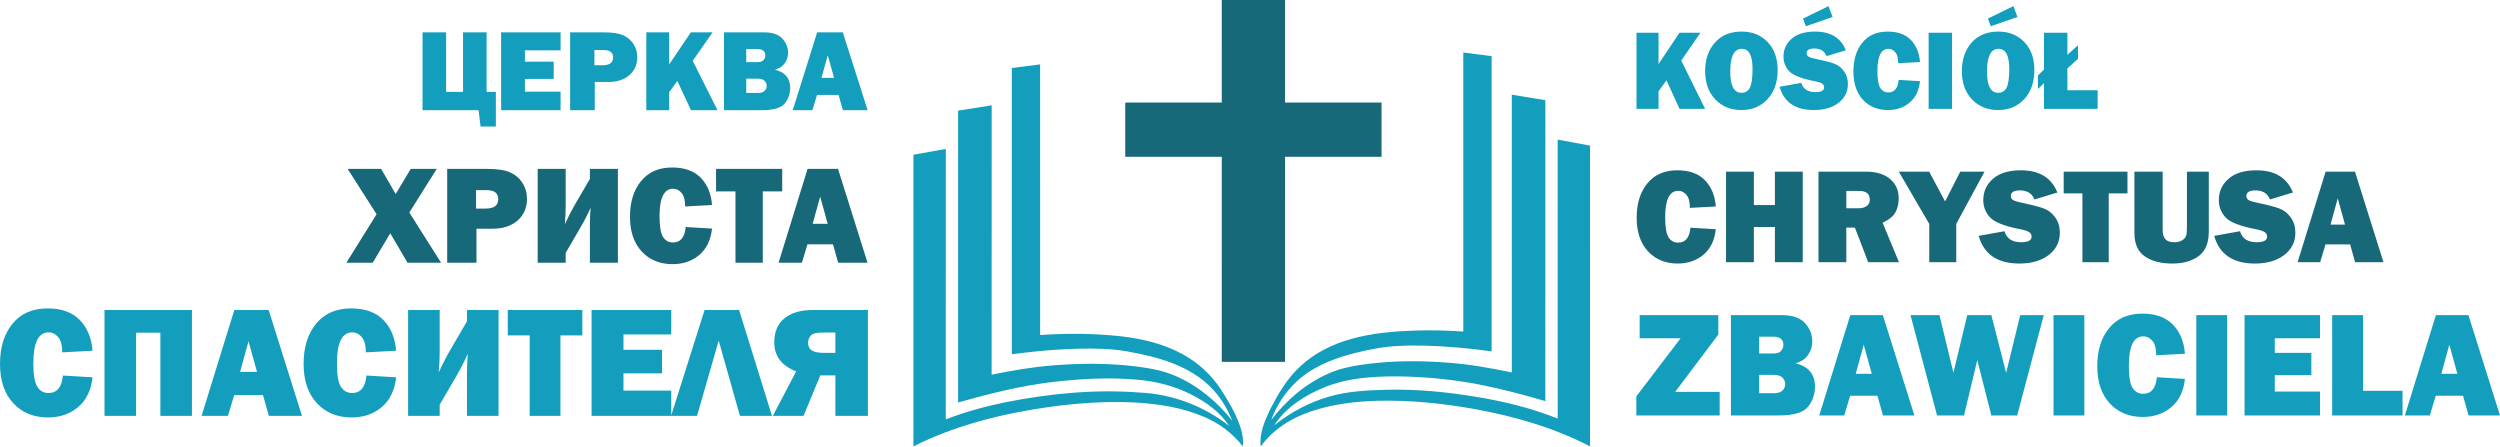<?xml version="1.0" encoding="UTF-8"?> <svg xmlns="http://www.w3.org/2000/svg" xmlns:xlink="http://www.w3.org/1999/xlink" xmlns:xodm="http://www.corel.com/coreldraw/odm/2003" xml:space="preserve" width="325.339mm" height="58.109mm" version="1.1" style="shape-rendering:geometricPrecision; text-rendering:geometricPrecision; image-rendering:optimizeQuality; fill-rule:evenodd; clip-rule:evenodd" viewBox="0 0 28303.54 5055.34"> <defs> <style type="text/css"> .fil0 {fill:#139EBD;fill-rule:nonzero} .fil1 {fill:#176879;fill-rule:nonzero} </style> </defs> <g id="Слой_x0020_1">  <path class="fil0" d="M4783.66 1247.81l0 -881.64 266.86 0 0 674.12 191.76 0 0 -674.12 266.86 0 0 674.12 104.6 0 0 392.58 -172.99 0 -22.79 -185.06 -634.29 0zm1562.94 -210.16l0 210.16 -673.17 0 0 -881.64 673.17 0 0 203.56 -403.63 0 0 128.21 325.86 0 0 195.64 -325.86 0 0 144.08 403.63 0zm386.9 -109.72l0 319.88 -278.95 0 0 -881.64 381.74 0c95.23,0 167.63,10.81 217.25,32.38 49.41,21.6 88.74,54.42 117.79,98.92 29.05,44.28 43.59,94.07 43.59,149.15 0,84.15 -29.73,152 -88.96,203.78 -59.23,51.76 -138.35,77.53 -237.35,77.53l-155.11 0zm-4.04 -189.02l91.2 0c80.45,0 120.68,-29.74 120.68,-89.21 0,-55.97 -37.09,-83.94 -111.53,-83.94l-100.35 0 0 173.15zm1393.32 508.9l-300.16 0 -154.22 -331.33 -92.75 127.78 0 203.55 -258.82 0 0 -881.64 258.82 0 0 363.72 245.84 -363.72 246.31 0 -225.52 322.08 280.5 559.56zm73.53 0l0 -881.64 454.16 0c94.32,0 163.16,23.35 206.52,70.28 43.13,46.93 64.81,100.46 64.81,160.61 0,43.84 -12.53,83.49 -37.55,118.96 -24.81,35.47 -62.13,59.92 -111.53,73.36 115.54,27.53 173.22,96.04 173.22,205.54 0,65.65 -20.35,124.02 -61.25,175.58 -40.91,51.55 -128.29,77.32 -262.16,77.32l-426.23 0zm252.12 -544.57l128.07 0c32.18,0 54.75,-7.93 67.94,-23.79 13.2,-15.86 19.9,-32.82 19.9,-50.89 0,-48.91 -30.85,-73.36 -92.52,-73.36l-123.38 0 0 148.04zm0 348.95l134.78 0c33.52,0 58.1,-8.15 73.75,-24.45 15.65,-16.09 23.47,-34.58 23.47,-54.85 0,-20.5 -7.61,-39.22 -22.79,-56.18 -15.21,-17.18 -43.13,-25.78 -83.6,-25.78l-125.61 0 0 161.27zm1094.49 195.62l-49.4 -173.15 -243.39 0 -52.75 173.15 -222.6 0 276.69 -881.64 290.09 0 281.39 881.64 -280.04 0zm-242.96 -366.14l143.04 0 -71.74 -255.33 -71.3 255.33z"></path> <path class="fil0" d="M711.46 4251.62l335.96 20.06c-15.87,146.42 -70.08,258.71 -162.59,336.85 -92.53,78.15 -206.3,117.38 -341.35,117.38 -162.61,0 -293.76,-53.9 -393.46,-161.41 -100.01,-107.49 -150.01,-256.3 -150.01,-445.55 0,-187.75 47.31,-339.26 141.92,-454.54 94.62,-115.28 226.68,-172.78 396.16,-172.78 158.39,0 280.26,43.72 365.31,131.16 84.74,87.43 132.95,203.62 144.02,347.94l-343.14 18.56c0,-79.95 -15.29,-137.43 -45.81,-173.07 -30.54,-35.63 -66.78,-53.29 -108.11,-53.29 -115.28,0 -173.07,116.48 -173.07,349.75 0,130.54 14.98,219.48 44.92,266.19 30.25,47 72.47,70.35 126.66,70.35 96.73,0 150.91,-65.87 162.61,-197.61zm471.59 456.33l0 -1198.34 989.94 0 0 1198.34 -357.52 0 0 -941.42 -274.88 0 0 941.42 -357.53 0zm1860.39 0l-66.17 -235.36 -326.09 0 -70.67 235.36 -298.23 0 370.69 -1198.34 388.66 0 376.99 1198.34 -375.19 0zm-325.48 -497.67l191.64 0 -96.12 -347.04 -95.51 347.04zm1430.69 41.33l335.96 20.06c-15.88,146.42 -70.08,258.71 -162.59,336.85 -92.53,78.15 -206.31,117.38 -341.36,117.38 -162.61,0 -293.75,-53.9 -393.46,-161.41 -100.01,-107.49 -150.01,-256.3 -150.01,-445.55 0,-187.75 47.31,-339.26 141.92,-454.54 94.63,-115.28 226.69,-172.78 396.17,-172.78 158.39,0 280.26,43.72 365.3,131.16 84.74,87.43 132.95,203.62 144.03,347.94l-343.15 18.56c0,-79.95 -15.28,-137.43 -45.81,-173.07 -30.54,-35.63 -66.78,-53.29 -108.1,-53.29 -115.28,0 -173.08,116.48 -173.08,349.75 0,130.54 14.99,219.48 44.93,266.19 30.25,47 72.47,70.35 126.65,70.35 96.73,0 150.92,-65.87 162.61,-197.61zm829.12 329.97l0 126.36 -357.52 0 0 -1198.34 357.52 0 0 479.69c0,63.79 -3.59,139.54 -10.78,227.87 43.72,-95.83 87.43,-180.55 130.56,-254.82l189.24 -324.59 0 -128.16 357.52 0 0 1198.34 -357.52 0 0 -475.51c0,-68.56 2.98,-144.03 8.97,-226.97 -35.02,80.55 -78.45,165.28 -130.24,253.92l-187.75 322.19zm1367.22 -784.51l0 910.88 -348.54 0 0 -910.88 -247.93 0 0 -287.46 844.4 0 0 287.46 -247.93 0zm1254.34 625.2l0 285.67 -901.91 0 0 -1198.34 901.91 0 0 276.69 -540.79 0 0 174.26 436.57 0 0 265.9 -436.57 0 0 195.82 540.79 0zm292.24 285.67l-293.75 0 379.09 -1198.34 390.46 0 372.49 1198.34 -362.92 0 -240.45 -852.48 -244.93 852.48zm1566.04 -458.13l-170.68 0 -189.54 458.13 -347.64 0 264.09 -503.65c-165.28,-63.19 -247.92,-172.78 -247.92,-328.47 0,-120.07 38.93,-211.11 116.48,-273.09 77.85,-61.98 183.85,-93.12 318.3,-93.12l625.22 0 0 1198.34 -368.31 0 0 -458.13zm0 -485.09l-144.02 0c-70.97,0 -116.18,11.97 -135.65,35.63 -19.45,23.97 -29.34,50.01 -29.34,78.77 0,41.31 14.37,70.66 42.83,88.62 28.44,17.96 73.36,26.95 134.44,26.95l131.76 0 0 -229.97z"></path> <path class="fil1" d="M13832.33 0c238.6,0 477.32,0 715.92,0 0,386.86 -0.1,773.83 0,1160.68 364.33,0 728.54,0.22 1092.76,-0.21 0.22,204.96 0,409.83 0.22,614.68 -364.44,-0.21 -728.76,-0.43 -1093.2,0.11 0.32,773.83 0.11,1547.65 0.22,2321.59 -238.61,0.1 -477.33,0.1 -715.92,0 0,-773.94 0.1,-1547.88 -0.11,-2321.81 -364.21,0 -728.54,-0.32 -1092.76,0.1 0,-204.85 -0.1,-409.71 0,-614.57 364.33,0.32 728.55,0.1 1092.76,0.1 0.22,-386.85 0.11,-773.82 0.11,-1160.68z"></path> <path class="fil0" d="M11455.24 769.58c106.66,-13.87 213.58,-26.33 320.24,-40.43 0.64,1021.35 0,2042.7 0.38,3063.93 298.89,-20.33 600.07,-19.52 897.93,12.35 248.12,27.26 496.74,85.12 712.11,203.02 177.13,95.85 325.61,233.05 431.37,392.99 88.38,133.73 169.59,272.89 221.51,421.99 25.19,74.37 42.59,152.67 30.82,230.62 -108.83,-144.13 -261.29,-259.15 -435.72,-333.41 -250.67,-108.78 -529.73,-150.48 -805.35,-164.8 -320.24,-14.78 -641.64,8.78 -958.3,52.78 -530.37,75.3 -1058.06,207.87 -1529.34,444.84 0.25,-1100.69 -0.26,-2201.25 0.25,-3301.82 122.4,-20.9 244.28,-44.23 366.54,-65.82 -0.51,1020.66 0.12,2041.31 -0.38,3061.96 218.18,-83.85 445.82,-146.44 676.8,-194.13 498.28,-98.28 1011.89,-149.32 1521.54,-109.48 372.29,16.86 730.77,157.52 1010.35,377.98 -101.16,-155.45 -262.17,-272.08 -434.83,-358.58 -188.64,-94.7 -400.31,-149.21 -615.16,-165.61 -310.4,-26.56 -623.48,-10.62 -932.22,24.83 -370.37,42.27 -731.04,133.84 -1086.7,233.51 -0.26,-1101.26 -0.13,-2202.41 -0.13,-3303.67 126.74,-19.75 253.35,-40.07 379.97,-60.17 -0.25,1016.5 0.38,2032.99 -0.38,3049.6 229.18,-46.53 460.41,-87.19 694.84,-105.32 309.63,-24.59 622.84,-26.56 931.44,10.74 150.66,19.17 302.85,43.77 441.36,103.01 266.4,111.56 487.4,298.63 656.47,513.21 -65.6,-166.3 -167.28,-323.25 -312.18,-443.23 -166.52,-139.86 -378.82,-226.36 -595.6,-282.02 -182.25,-45.39 -368.33,-83.03 -557.87,-88.81 -344.41,-12.81 -689.09,16.4 -1029.66,60.98 0.12,-1080.35 0.38,-2160.72 -0.13,-3241.07z"></path> <path class="fil0" d="M16566.47 594.63c107.05,13.21 213.97,27.15 320.89,41.2 -0.39,1114.11 -0.26,2228.21 -0.13,3342.32 -246.97,-34.29 -495.97,-57.17 -745.62,-64.66 -200.92,-4.41 -404.14,-1.55 -601.23,38.94 -226.88,43.94 -454.52,103.49 -653.65,217.11 -235.96,129.56 -406.57,345.6 -494.69,585.1 169.07,-221.28 390.07,-414.2 656.35,-529.12 138.63,-61.22 290.82,-86.47 441.48,-106.23 304.25,-37.88 613.11,-36.44 918.52,-12.15 238.77,18.23 474.23,60.98 707.76,109.45 -1.15,-1048.13 0.13,-2096.26 -0.64,-3144.39 126.74,20.25 253.35,41.57 380.1,61.81 0,1135.67 0.12,2271.2 -0.13,3406.86 -244.79,-71.33 -491.87,-136.83 -742.8,-186.73 -302.22,-58 -610.31,-89.08 -918.78,-93.01 -285.33,-1.67 -579.61,15.96 -843.84,125.4 -223.56,91.83 -436.37,229.85 -563.5,428.37 182.5,-146.36 395.44,-261.16 626.29,-326.43 210.77,-61.21 433.31,-69.55 652.38,-76.22 343.52,-7.38 686.78,26.08 1024.55,83.25 309.76,51.21 615.55,128.14 905.48,242.83 -0.64,-1052.53 0.13,-2105.07 -0.38,-3157.6 122.27,22.27 244.15,46.33 366.54,67.88 0.51,1134.94 0,2269.9 0.26,3404.97 -406.32,-211.39 -856.5,-341.08 -1311.8,-423.61 -361.55,-64.07 -729.75,-102.06 -1098.21,-92.65 -252.08,7.98 -506.2,38.46 -744.47,118.61 -228.54,75.5 -439.31,209.12 -574.23,399.44 -18.68,-149.1 46.04,-292.49 109.35,-425.88 89.52,-172.8 189.78,-345.6 338.02,-481.48 158.46,-148.63 361.93,-251.17 576.54,-310.83 240.18,-67.41 492,-87.65 741.65,-95.63 176.11,-4.65 352.48,-0.36 528.2,12.26 0,-1053 0.5,-2106.01 -0.26,-3159.15z"></path> <path class="fil0" d="M19469.06 4436.24l0 267.34 -943.36 0 0 -216.26 500.91 -657.29 -463.45 0 0 -262.23 890.58 0 0 219.66 -488.15 648.78 503.47 0zm127.43 267.34l0 -1135.78 576.68 0c119.78,0 207.18,30.08 262.24,90.53 54.77,60.45 82.31,129.42 82.31,206.9 0,56.48 -15.9,107.56 -47.68,153.25 -31.5,45.69 -78.91,77.19 -141.62,94.51 146.73,35.47 219.95,123.74 219.95,264.78 0,84.57 -25.83,159.78 -77.76,226.18 -51.94,66.41 -162.9,99.62 -332.9,99.62l-541.21 0zm320.13 -701.56l162.61 0c40.87,0 69.53,-10.21 86.27,-30.65 16.75,-20.44 25.26,-42.29 25.26,-65.56 0,-63 -39.17,-94.5 -117.5,-94.5l-156.66 0 0 190.71zm0 449.54l171.12 0c42.58,0 73.8,-10.49 93.66,-31.5 19.87,-20.71 29.8,-44.55 29.8,-70.67 0,-26.39 -9.65,-50.52 -28.94,-72.36 -19.3,-22.14 -54.77,-33.22 -106.14,-33.22l-159.49 0 0 207.75zm1401.41 252.02l-62.71 -223.07 -309.07 0 -66.97 223.07 -282.67 0 351.35 -1135.78 368.38 0 357.31 1135.78 -355.61 0zm-308.49 -471.68l181.63 0 -91.09 -328.93 -90.54 328.93zm2128.81 -664.1l-300.84 1135.78 -292.6 0 -159.21 -626.92 -150.41 626.92 -305.09 0 -300.55 -1135.78 327.79 0 158.07 652.47 156.66 -652.47 272.74 0 167.72 653.88 158.93 -653.88 266.78 0zm459.48 0l0 1135.78 -349.08 0 0 -1135.78 349.08 0zm820.47 703.27l318.43 19.02c-15.04,138.78 -66.41,245.2 -154.12,319.27 -87.69,74.08 -195.53,111.25 -323.53,111.25 -154.11,0 -278.41,-51.08 -372.91,-152.97 -94.79,-101.89 -142.18,-242.94 -142.18,-422.3 0,-177.95 44.83,-321.55 134.51,-430.82 89.69,-109.26 214.85,-163.75 375.47,-163.75 150.14,0 265.64,41.44 346.25,124.3 80.32,82.87 126.01,192.99 136.51,329.78l-325.24 17.59c0,-75.77 -14.48,-130.26 -43.43,-164.02 -28.94,-33.78 -63.28,-50.52 -102.45,-50.52 -109.26,0 -164.04,110.39 -164.04,331.47 0,123.74 14.19,208.04 42.58,252.31 28.66,44.56 68.68,66.69 120.05,66.69 91.67,0 143.03,-62.44 154.11,-187.3zm796.07 -703.27l0 1135.78 -349.08 0 0 -1135.78 349.08 0zm1052.05 865.03l0 270.75 -854.81 0 0 -1135.78 854.81 0 0 262.23 -512.54 0 0 165.17 413.77 0 0 252.02 -413.77 0 0 185.6 512.54 0zm933.99 -8.51l0 279.26 -796.91 0 0 -1135.78 349.08 0 0 856.52 447.83 0zm747.54 279.26l-62.72 -223.07 -309.07 0 -66.97 223.07 -282.67 0 351.35 -1135.78 368.38 0 357.31 1135.78 -355.61 0zm-308.49 -471.68l181.63 0 -91.09 -328.93 -90.54 328.93z"></path> <path class="fil0" d="M19304.51 1232.9l-289.4 0 -148.7 -324.11 -89.43 124.99 0 199.12 -249.54 0 0 -862.42 249.54 0 0 355.78 237.05 -355.78 237.48 0 -217.44 315.05 270.45 547.37zm411.4 12.92c-121.34,0 -220.25,-40.29 -296.76,-120.66 -76.51,-80.39 -114.64,-187.91 -114.64,-322.6 0,-128.64 36.64,-235.11 109.69,-319.15 73.06,-83.82 174.56,-125.85 304.31,-125.85 120.01,0 218.07,39.66 293.7,118.74 75.64,79.09 113.36,184.69 113.36,316.77 0,136.85 -38.15,246.53 -114.43,329.07 -76.29,82.53 -174.54,123.68 -295.22,123.68zm-1.08 -195.22c44.83,0 77.14,-19.63 96.75,-58.62 19.62,-39.01 29.53,-110.34 29.53,-214 0,-150.2 -40.51,-225.18 -121.33,-225.18 -87.27,0 -130.81,85.54 -130.81,256.86 0,160.54 42.03,240.94 125.86,240.94zm432.71 -68.32l245.66 -44.18c20.69,69.82 73.49,104.74 159.04,104.74 66.37,0 99.56,-17.68 99.56,-53.02 0,-18.53 -7.76,-32.96 -23.06,-43.09 -15.29,-10.34 -42.66,-19.62 -82.32,-27.38 -150.84,-28.87 -247.81,-66.8 -290.69,-113.35 -42.9,-46.75 -64.23,-101.71 -64.23,-164.84 0,-81.25 30.82,-148.92 92.44,-202.78 61.64,-53.88 150.2,-80.82 265.93,-80.82 175.41,0 291.14,70.47 347.59,211.61l-218.51 66.38c-22.85,-57.75 -68.95,-86.63 -138.35,-86.63 -57.75,0 -86.63,17.89 -86.63,53.66 0,15.96 6.46,28.45 19.61,37.29 12.94,8.83 38.14,17.02 75.65,24.99 103.22,21.33 176.48,40.29 219.79,56.9 43.32,16.37 79.52,45.03 108.41,85.98 28.87,40.72 43.31,88.78 43.31,144.16 0,87.28 -35.34,158.18 -106.01,212.48 -70.69,54.3 -163.56,81.45 -278.43,81.45 -209.89,0 -339.62,-87.91 -388.75,-263.54zm265.06 -771.9l288.76 -141.16 46.11 123.06 -302.11 104.51 -32.75 -86.41zm1082.87 694.1l241.79 14.44c-11.42,105.38 -50.43,186.19 -117.01,242.43 -66.59,56.24 -148.48,84.47 -245.66,84.47 -117.02,0 -211.4,-38.78 -283.17,-116.14 -71.97,-77.36 -107.98,-184.47 -107.98,-320.66 0,-135.11 34.07,-244.15 102.16,-327.12 68.1,-82.96 163.14,-124.34 285.1,-124.34 114,0 201.7,31.47 262.91,94.39 60.98,62.92 95.67,146.53 103.65,250.4l-246.96 13.36c0,-57.54 -11,-98.91 -32.97,-124.55 -21.98,-25.64 -48.05,-38.36 -77.8,-38.36 -82.95,0 -124.54,83.82 -124.54,251.69 0,93.97 10.77,157.95 32.32,191.58 21.78,33.83 52.15,50.64 91.16,50.64 69.61,0 108.61,-47.4 117.01,-142.23zm604.46 -534l0 862.42 -265.06 0 0 -862.42 265.06 0zm522.38 875.34c-121.33,0 -220.24,-40.29 -296.76,-120.66 -76.51,-80.39 -114.64,-187.91 -114.64,-322.6 0,-128.64 36.63,-235.11 109.69,-319.15 73.06,-83.82 174.57,-125.85 304.3,-125.85 120.02,0 218.08,39.66 293.71,118.74 75.64,79.09 113.35,184.69 113.35,316.77 0,136.85 -38.14,246.53 -114.42,329.07 -76.29,82.53 -174.55,123.68 -295.22,123.68zm-1.08 -195.22c44.82,0 77.14,-19.63 96.75,-58.62 19.62,-39.01 29.53,-110.34 29.53,-214 0,-150.2 -40.51,-225.18 -121.33,-225.18 -87.27,0 -130.8,85.54 -130.8,256.86 0,160.54 42.02,240.94 125.85,240.94zm-115.51 -840.22l288.76 -141.16 46.13 123.06 -302.13 104.51 -32.75 -86.41zm1242.55 811.76l0 210.76 -607.69 0 0 -291.14 -68.54 66.15 0 -153.43 68.54 -66.16 0 -417.85 265.04 0 0 250.62 120.26 -108.39 0 153.44 -120.26 108.39 0 247.6 342.65 0z"></path> <path class="fil1" d="M19137.97 2577.93l287.35 17.16c-13.57,125.24 -59.92,221.28 -139.07,288.13 -79.13,66.84 -176.45,100.39 -291.95,100.39 -139.07,0 -251.24,-46.1 -336.53,-138.04 -85.54,-91.95 -128.3,-219.23 -128.3,-381.08 0,-160.59 40.47,-290.17 121.4,-388.78 80.92,-98.59 193.87,-147.76 338.83,-147.76 135.48,0 239.71,37.39 312.45,112.17 72.48,74.77 113.71,174.15 123.19,297.6l-293.5 15.87c0,-68.38 -13.06,-117.54 -39.18,-148.03 -26.12,-30.48 -57.1,-45.59 -92.45,-45.59 -98.6,0 -148.03,99.62 -148.03,299.13 0,111.66 12.8,187.72 38.41,227.68 25.87,40.21 61.99,60.18 108.34,60.18 82.72,0 129.07,-56.35 139.06,-169.04zm1271.56 -634.63l0 1024.94 -315 0 0 -397.99 -238.19 0 0 397.99 -315 0 0 -1024.94 315 0 0 378.01 238.19 0 0 -378.01 315 0zm1089.73 1024.94l-348.56 0 -150.84 -391.84 -96.81 0 0 391.84 -315.01 0 0 -1024.94 535.27 0c118.05,0 209.75,27.67 275.05,82.98 65.31,55.32 97.84,128.31 97.84,218.97 0,59.16 -12.03,111.41 -36.11,156.74 -24.07,45.33 -72.74,85.27 -146.23,119.86l185.42 446.39zm-596.22 -610.04l134.45 0c39.45,0 71.21,-8.2 95.27,-24.85 24.08,-16.65 36.12,-40.98 36.12,-73.25 0,-65.81 -40.21,-98.59 -120.88,-98.59l-144.96 0 0 196.69zm1564.81 -414.9l-320.13 591.61 0 433.33 -305.79 0 0 -433.33 -344.72 -591.61 343.95 0 180.29 337.04 171.59 -337.04 274.81 0zm-66.33 727.09l291.96 -52.5c24.59,82.98 87.33,124.47 189,124.47 78.88,0 118.32,-21 118.32,-63 0,-22.02 -9.22,-39.18 -27.4,-51.22 -18.18,-12.29 -50.71,-23.3 -97.83,-32.52 -179.27,-34.32 -294.53,-79.39 -345.49,-134.71 -50.97,-55.57 -76.32,-120.88 -76.32,-195.92 0,-96.55 36.63,-176.97 109.88,-241 73.24,-64.03 178.5,-96.04 316.03,-96.04 208.46,0 346,83.74 413.1,251.5l-259.69 78.87c-27.16,-68.63 -81.96,-102.95 -164.42,-102.95 -68.64,0 -102.95,21.25 -102.95,63.77 0,18.96 7.68,33.81 23.3,44.31 15.37,10.51 45.33,20.24 89.89,29.71 122.68,25.36 209.75,47.89 261.23,67.61 51.48,19.46 94.5,53.53 128.82,102.18 34.32,48.41 51.48,105.52 51.48,171.34 0,103.73 -42,187.98 -126.01,252.52 -84,64.54 -194.39,96.81 -330.88,96.81 -249.45,0 -403.62,-104.49 -462.01,-313.22zm1472.61 -481.22l0 779.08 -298.1 0 0 -779.08 -212.06 0 0 -245.86 722.22 0 0 245.86 -212.06 0zm1132.76 -245.86l0 678.42c0,128.57 -38.16,221.02 -114.48,277.36 -76.32,56.35 -175.95,84.52 -298.62,84.52 -129.34,0 -233.06,-27.14 -311.42,-81.18 -78.38,-54.04 -117.56,-141.89 -117.56,-264.05l0 -695.07 319.62 0 0 657.93c0,49.18 10.5,84.77 31.24,107.31 20.76,22.54 54.04,33.81 99.63,33.81 37.9,0 69.15,-8.2 93.49,-24.33 24.32,-16.38 38.92,-34.57 43.53,-55.31 4.86,-20.49 7.17,-60.45 7.17,-119.86l0 -599.55 247.4 0zm61.2 727.09l291.96 -52.5c24.59,82.98 87.33,124.47 189,124.47 78.89,0 118.32,-21 118.32,-63 0,-22.02 -9.22,-39.18 -27.4,-51.22 -18.17,-12.29 -50.71,-23.3 -97.83,-32.52 -179.27,-34.32 -294.52,-79.39 -345.48,-134.71 -50.97,-55.57 -76.32,-120.88 -76.32,-195.92 0,-96.55 36.62,-176.97 109.87,-241 73.24,-64.03 178.5,-96.04 316.03,-96.04 208.46,0 346,83.74 413.1,251.5l-259.69 78.87c-27.15,-68.63 -81.96,-102.95 -164.42,-102.95 -68.64,0 -102.95,21.25 -102.95,63.77 0,18.96 7.68,33.81 23.3,44.31 15.37,10.51 45.34,20.24 89.9,29.71 122.67,25.36 209.75,47.89 261.23,67.61 51.48,19.46 94.5,53.53 128.82,102.18 34.32,48.41 51.48,105.52 51.48,171.34 0,103.73 -42,187.98 -126.01,252.52 -84,64.54 -194.38,96.81 -330.88,96.81 -249.45,0 -403.61,-104.49 -462.01,-313.22zm1595.29 297.85l-56.6 -201.3 -278.9 0 -60.45 201.3 -255.08 0 317.06 -1024.94 332.42 0 322.44 1024.94 -320.9 0zm-278.39 -425.65l163.91 0 -82.21 -296.82 -81.7 296.82z"></path> <path class="fil1" d="M4944.2 1912.14l-309.86 493.86 359.25 568.73 -379.42 0 -195.95 -333.75 -198.61 333.75 -298.17 0 341.99 -549.35 -327.65 -513.24 379.42 0 164.62 284.63 170.2 -284.63 294.19 0zm450.04 677.06l0 385.53 -331.35 0 0 -1062.59 453.51 0c113.1,0 199.13,13.01 258.08,39.03 58.68,26.02 105.41,65.58 139.93,119.22 34.51,53.36 51.77,113.37 51.77,179.74 0,101.44 -35.31,183.22 -105.67,245.61 -70.37,62.39 -164.36,93.46 -281.98,93.46l-184.28 0zm-4.78 -227.82l108.34 0c95.58,0 143.38,-35.84 143.38,-107.53 0,-67.44 -44.07,-101.17 -132.5,-101.17l-119.22 0 0 208.7zm1014.81 501.3l0 112.04 -317.03 0 0 -1062.59 317.03 0 0 425.35c0,56.56 -3.19,123.74 -9.56,202.06 38.77,-84.96 77.53,-160.1 115.77,-225.95l167.81 -287.82 0 -113.64 317.03 0 0 1062.59 -317.03 0 0 -421.63c0,-60.8 2.65,-127.72 7.96,-201.27 -31.07,71.42 -69.56,146.56 -115.5,225.17l-166.48 285.69zm1358.92 -292.61l297.91 17.8c-14.08,129.83 -62.13,229.4 -144.19,298.7 -82.04,69.3 -182.94,104.08 -302.68,104.08 -144.18,0 -260.48,-47.8 -348.89,-143.12 -88.68,-95.32 -133.02,-227.29 -133.02,-395.09 0,-166.48 41.95,-300.83 125.85,-403.06 83.9,-102.22 201,-153.19 351.28,-153.19 140.47,0 248.52,38.76 323.93,116.29 75.14,77.53 117.89,180.55 127.72,308.53l-304.29 16.45c0,-70.89 -13.55,-121.87 -40.63,-153.46 -27.07,-31.6 -59.2,-47.27 -95.84,-47.27 -102.23,0 -153.47,103.29 -153.47,310.13 0,115.77 13.27,194.62 39.83,236.04 26.82,41.69 64.26,62.4 112.31,62.4 85.76,0 133.82,-58.42 144.18,-175.25zm872.48 -403.05l0 807.7 -309.06 0 0 -807.7 -219.85 0 0 -254.89 748.76 0 0 254.89 -219.85 0zm853.63 807.7l-58.68 -208.7 -289.15 0 -62.66 208.7 -264.45 0 328.71 -1062.59 344.65 0 334.28 1062.59 -332.69 0zm-288.61 -441.28l169.93 0 -85.23 -307.73 -84.7 307.73z"></path> </g> </svg> 